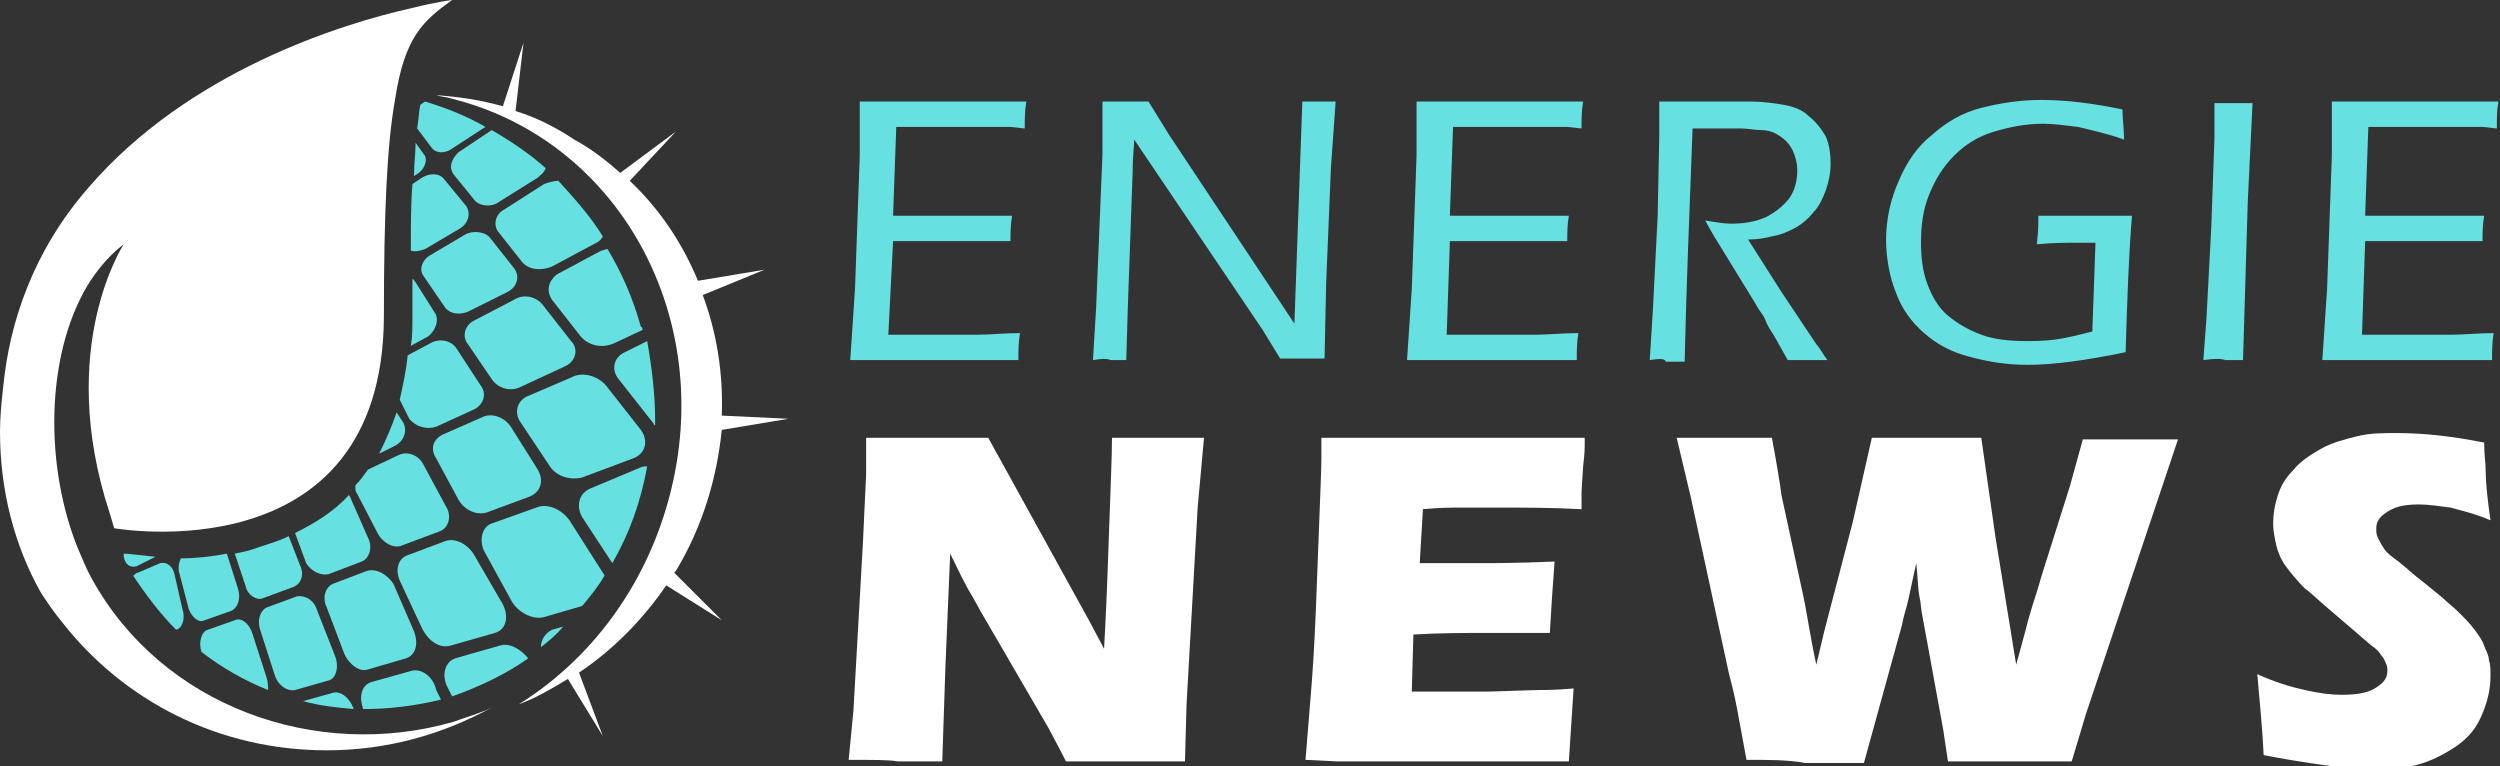 <?xml version="1.0" encoding="utf-8"?>
<!-- Generator: Adobe Illustrator 24.1.0, SVG Export Plug-In . SVG Version: 6.00 Build 0)  -->
<svg version="1.1" id="Layer_1" xmlns="http://www.w3.org/2000/svg" xmlns:xlink="http://www.w3.org/1999/xlink" x="0px" y="0px"
	 width="157.6px" height="48.3px" viewBox="0 0 157.6 48.3" style="enable-background:new 0 0 157.6 48.3;" xml:space="preserve">
<rect x="0" y="0" width="157.6" height="48.3" fill="#333333" stroke="none"/>
<style type="text/css">
	.st0{fill:#67E0E1;}
	.st1{fill:#FFFFFF;}
</style>
<g>
	<path class="st0" d="M53.6,22.7l0.3-4.5l0.3-8.4l0-1.8c0-0.5,0-1,0-1.6c1.8,0,3.6,0,5.5,0l3.8,0h1.2c-0.1,0.6-0.1,1.1-0.1,1.7
		L63.7,8c-0.3,0-0.7,0-1.4,0c-0.6,0-1.3,0-1.9,0c-1.9,0-3.2,0-3.9,0l-0.2,5.6c1.2,0,2.3,0,3.3,0c1.1,0,2.4,0,4.2,0
		c-0.1,0.6-0.1,1.1-0.1,1.6l-4.1,0c-0.8,0-1.9,0-3.3,0L56,21.1l1.2,0c2.2,0,3.7,0,4.5,0c0.7,0,1.6-0.1,2.6-0.1
		c-0.1,0.6-0.1,1.1-0.1,1.7c-1.9,0-3.5,0-4.8,0L53.6,22.7z"/>
	<path class="st0" d="M68.9,22.7l0.2-3.3l0.4-9.7l0-1.9c0-0.6,0-1.1,0-1.4c0.6,0,1.1,0,1.5,0c0.3,0,0.8,0,1.4,0l1.3,2.1l7.9,11.9
		l0.5-14l1.1,0l1,0l-0.3,4.2l-0.3,7.3l-0.1,4.7c-0.5,0-0.9,0-1.4,0c-0.4,0-0.9,0-1.4,0l-1.1-1.8L71.5,8.8c0,0.4-0.1,1.1-0.1,2.1
		l-0.3,8.4L71,22.7c-0.5,0-0.9,0-1,0C69.8,22.6,69.5,22.6,68.9,22.7z"/>
	<path class="st0" d="M88.7,22.7l0.3-4.5l0.3-8.4l0-1.8c0-0.5,0-1,0-1.6c1.8,0,3.6,0,5.5,0l3.8,0h1.2c-0.1,0.6-0.1,1.1-0.1,1.7
		L98.8,8c-0.3,0-0.7,0-1.4,0s-1.3,0-1.9,0c-1.9,0-3.2,0-3.9,0l-0.2,5.6c1.2,0,2.3,0,3.3,0c1.1,0,2.4,0,4.2,0
		c-0.1,0.6-0.1,1.1-0.1,1.6l-4.1,0c-0.8,0-1.9,0-3.3,0l-0.2,5.9l1.2,0c2.2,0,3.7,0,4.5,0c0.7,0,1.6-0.1,2.6-0.1
		c-0.1,0.6-0.1,1.1-0.1,1.7c-1.9,0-3.5,0-4.8,0L88.7,22.7z"/>
	<path class="st0" d="M104,22.7l0.2-3.2l0.3-5.9l0.1-5c0-1,0-1.7,0-2.2c1,0,1.7,0,2.4,0c0.5,0,1.1,0,1.8,0c0.7,0,1.2,0,1.6,0
		c0.7,0,1.4,0.1,2,0.2c0.6,0.1,1.2,0.3,1.6,0.7c0.5,0.4,0.8,0.8,1.1,1.3c0.2,0.5,0.3,1,0.3,1.7c0,0.6-0.1,1.1-0.3,1.7
		c-0.2,0.5-0.4,1-0.8,1.4c-0.3,0.4-0.8,0.8-1.2,1c-0.4,0.2-0.8,0.4-1.4,0.5c-0.4,0.1-0.9,0.2-1.5,0.2l2.1,3.3l2.2,3.3
		c0.2,0.2,0.4,0.6,0.7,1c-0.6,0-1,0-1.2,0c-0.2,0-0.6,0-1.3,0l-0.9-1.6c-0.2-0.3-0.4-0.6-0.5-0.9s-0.4-0.6-0.6-1l-2.7-4.4
		c-0.1-0.2-0.3-0.5-0.5-0.9c0.6,0.1,1.2,0.2,1.6,0.2c0.8,0,1.5-0.1,2.2-0.4c0.6-0.3,1.1-0.7,1.5-1.2c0.4-0.6,0.5-1.2,0.5-1.8
		c0-0.4-0.1-0.7-0.2-1s-0.3-0.6-0.5-0.8c-0.2-0.2-0.5-0.4-0.7-0.5c-0.2-0.1-0.5-0.2-0.9-0.2c-0.4,0-0.8-0.1-1.2-0.1l-1.7,0
		c-0.7,0-1.2,0-1.4,0c-0.2,5.3-0.4,10.2-0.5,14.7l-1.2,0C105,22.6,104.6,22.6,104,22.7z"/>
	<path class="st0" d="M128.5,13.6c1.4,0,2.4,0,3.2,0c0.8,0,1.7,0,2.7,0c-0.2,2.4-0.3,5.2-0.4,8.6c-2.4,0.5-4.5,0.8-6.2,0.8
		c-1.3,0-2.5-0.2-3.6-0.5c-1.2-0.3-2.1-0.8-2.9-1.5c-0.8-0.7-1.4-1.5-1.8-2.6c-0.4-1-0.6-2.2-0.6-3.3c0-1.3,0.3-2.6,0.8-3.7
		c0.5-1.2,1.2-2.2,2.1-2.9c0.9-0.8,1.9-1.4,3.1-1.7s2.4-0.5,3.8-0.5c1.5,0,3.2,0.2,5.1,0.6c0,0.6,0.1,1.2,0.1,1.9
		c-1.1-0.4-2.1-0.6-2.9-0.8c-0.8-0.1-1.6-0.2-2.2-0.2c-1.1,0-2.1,0.2-3.1,0.5c-1,0.3-1.8,0.8-2.5,1.5s-1.2,1.5-1.6,2.5
		c-0.4,1-0.5,2-0.5,3c0,0.9,0.1,1.8,0.4,2.6s0.7,1.5,1.3,2c0.6,0.5,1.3,0.9,2.1,1.2c0.8,0.3,1.8,0.4,2.8,0.4c0.5,0,1.2,0,1.9-0.1
		s1.5-0.3,2.3-0.5l0.2-5.6H131c-0.7,0-1.6,0-2.6,0.1C128.5,14.6,128.5,14,128.5,13.6z"/>
	<path class="st0" d="M138.9,22.7l0.2-2.7l0.3-5.7l0.2-5.6c0-0.3,0-0.7,0-1l0-1.2l1.2,0l1.2,0c-0.1,2-0.2,4.1-0.3,6.2
		c-0.1,3.5-0.2,6.8-0.3,10l-1.1,0C140,22.6,139.6,22.6,138.9,22.7z"/>
	<path class="st0" d="M146.4,22.7l0.3-4.5l0.3-8.4l0-1.8c0-0.5,0-1,0-1.6c1.8,0,3.6,0,5.5,0l3.8,0h1.2c-0.1,0.6-0.1,1.1-0.1,1.7
		L156.5,8c-0.3,0-0.7,0-1.4,0c-0.6,0-1.3,0-1.9,0c-1.9,0-3.2,0-3.9,0l-0.2,5.6c1.2,0,2.3,0,3.3,0c1.1,0,2.4,0,4.2,0
		c-0.1,0.6-0.1,1.1-0.1,1.6l-4.1,0c-0.8,0-1.9,0-3.3,0l-0.2,5.9l1.2,0c2.2,0,3.7,0,4.5,0c0.7,0,1.6-0.1,2.6-0.1
		c-0.1,0.6-0.1,1.1-0.1,1.7c-1.9,0-3.5,0-4.8,0L146.4,22.7z"/>
	<path class="st1" d="M53.5,47.9l0.3-3.1l0.6-10.6l0.2-4.3v-2.3c1.5,0,2.9,0,4.1,0c0.8,0,2,0,3.6,0l6.4,11.6l0.9,1.7
		c0.1-1.7,0.2-4,0.3-7c0.1-3,0.2-5.1,0.2-6.3c1.2,0,2.2,0,2.9,0c0.3,0,1.3,0,2.9,0L75.5,32l-0.7,12.4l-0.1,3.6c-1.3,0-2.5,0-3.6,0
		c-0.9,0-2.2,0-3.9,0c-0.5-1-0.9-1.7-1.1-2.1l-2.5-4.3c-0.8-1.4-1.6-2.7-2.3-4c-0.5-0.8-0.9-1.7-1.4-2.7L59.6,42l-0.2,6
		c-1.2,0-2.2,0-2.8,0C56.1,47.9,55,47.9,53.5,47.9z"/>
	<path class="st1" d="M82.3,47.9c0.2-2.6,0.4-4.7,0.5-6.4c0.1-1.7,0.2-4,0.3-6.9s0.2-4.8,0.2-5.7l0-1.3c2.3,0,5.2,0,8.5,0
		c3.1,0,5.8,0,8.1,0l0,0.5c0,0.1,0,0.5-0.1,1.3L99.7,31c0,0.3,0,0.7,0,1.1c-1.9-0.1-3.5-0.1-4.8-0.1c-1.4,0-2.4,0-2.9,0
		c-0.5,0-1.3,0-2.3,0.1l-0.2,3.4c1.2,0,2.5,0,4.1,0c0.6,0,2,0,4.4-0.1c-0.1,1.3-0.2,2.8-0.3,4.5c-1.7,0-3,0-4,0
		c-1.4,0-2.9,0-4.6,0.1L89,43.6h1.7c0.5,0,1.6,0,3.1,0l3.1-0.1c0.5,0,1.2,0,2.3-0.1c-0.1,1.5-0.2,3-0.3,4.6c-2.4,0-5.1,0-8,0l-6.6,0
		L82.3,47.9z"/>
	<path class="st1" d="M110.1,47.9l-0.5-2.7c-0.1-0.6-0.3-1.6-0.6-2.7l-2.4-11.1l-0.9-3.8c1.3,0,2.3,0,3,0c0.9,0,1.9,0,3,0
		c0.3,1.6,0.5,2.8,0.6,3.6l1.3,6c0.3,1.3,0.5,2.9,0.9,4.7l0.5-2.1l1.8-6.9l1.2-5.3c1.4,0,2.5,0,3.5,0c1,0,2.2,0,3.4,0l0.9,6.3l1.3,8
		l0.6-2.2c0.1-0.4,0.2-0.8,0.3-1.1c0.1-0.4,0.4-1.2,0.7-2.3l1.8-5.7l0.8-2.9c1.2,0,2.2,0,3,0c0.9,0,1.9,0,3,0l-5.8,17.3l-0.9,3
		c-1.5,0-2.8,0-3.9,0c-1.2,0-2.5,0-3.9,0l-0.3-2l-1.3-7.1c-0.1-0.4-0.1-0.9-0.2-1.3c-0.1-0.5-0.1-1.2-0.2-2.1l-0.5,2.3
		c-0.1,0.5-0.3,1-0.4,1.6l-2.4,8.7c-1.5,0-2.8,0-3.7,0C112.8,47.9,111.5,47.9,110.1,47.9z"/>
	<path class="st1" d="M142.7,47.6c-0.1-2.1-0.3-3.8-0.4-5.1c1.1,0.5,2.1,0.8,3,1c0.9,0.2,1.6,0.3,2.3,0.3c0.9,0,1.6-0.1,2.1-0.4
		s0.8-0.6,0.8-1.1c0-0.2,0-0.3-0.1-0.5c-0.1-0.2-0.1-0.3-0.3-0.5c-0.1-0.2-0.3-0.4-0.6-0.6l-2.8-2.4c-0.7-0.6-1.1-1-1.4-1.2
		c-0.5-0.5-0.9-1-1.2-1.4c-0.3-0.4-0.5-0.9-0.6-1.3c-0.1-0.5-0.2-0.9-0.2-1.4c0-0.6,0.1-1.2,0.3-1.8c0.2-0.6,0.5-1.1,1-1.6
		c0.4-0.5,1-0.9,1.7-1.3c0.7-0.4,1.5-0.6,2.3-0.8s1.6-0.2,2.5-0.2c1.7,0,3.5,0.2,5.5,0.6c0,0.7,0.1,1.3,0.1,1.9s0.1,1.6,0.3,3
		c-0.9-0.4-1.8-0.6-2.5-0.8c-0.8-0.1-1.4-0.2-2-0.2c-0.8,0-1.4,0.1-1.9,0.4c-0.5,0.3-0.8,0.6-0.8,1.1c0,0.2,0,0.4,0.1,0.6
		c0.1,0.2,0.2,0.4,0.4,0.7c0.2,0.3,0.5,0.5,0.9,0.8c0.4,0.3,0.9,0.8,1.7,1.4l1.1,0.9c0.3,0.3,0.7,0.6,1,0.9c0.4,0.4,0.7,0.7,1,1.1
		s0.5,0.7,0.6,1c0.1,0.3,0.3,0.6,0.3,0.9c0.1,0.3,0.1,0.6,0.1,1c0,0.9-0.2,1.7-0.6,2.6s-1,1.5-1.8,2c-0.8,0.5-1.6,0.9-2.6,1.1
		c-0.9,0.2-1.9,0.3-3,0.3C147.2,48.3,145.2,48.1,142.7,47.6z"/>
</g>
<g>
	<path class="st1" d="M35.8,42.8l2.2,3.6l-1.5-4c2.1-1.4,4-3.3,5.5-5.5l3.5,2.2l-3-3c0,0,0.1-0.1,0.1-0.1c1.7-2.8,2.6-5.9,2.9-8.9
		l4.2-0.7l-4.2-0.2c0.1-2.6-0.3-5.2-1.2-7.6l3.9-1.6L44,17.7c-1-2.4-2.4-4.5-4.3-6.3l2.9-3.1l-3.5,2.6c-0.9-0.8-1.8-1.5-2.9-2.1
		C35,8,33.8,7.4,32.5,7l0.5-4.3l-1.3,4c-1.4-0.4-2.8-0.6-4.2-0.7c0.3,0.1,0.6,0.1,0.9,0.2C39,8.8,45.2,20,42.2,31.3
		c-1.5,5.7-5,10.3-9.5,13.1C33.8,44,34.8,43.4,35.8,42.8z"/>
	<g>
		<path class="st0" d="M27.4,19.7l-1.2-1.9c-0.1-0.1-0.1-0.2-0.2-0.2c0,0.8,0,1.5,0,2.4c0,0.6,0,1.2-0.1,1.8l1.1-0.6
			C27.5,20.8,27.7,20.1,27.4,19.7z"/>
		<path class="st0" d="M26.7,9.7L26.2,9c0,0.6-0.1,1.3-0.1,2.1l0.3-0.2C26.8,10.6,27,10,26.7,9.7z"/>
		<path class="st0" d="M32,18.4c0.6-0.3,0.8-1,0.4-1.5L30.9,15c-0.3-0.4-1.1-0.5-1.6-0.2l-2.2,1.3c-0.5,0.3-0.7,0.9-0.4,1.3l1.3,1.9
			c0.3,0.5,1,0.6,1.6,0.3L32,18.4z"/>
		<path class="st0" d="M26.8,15.7l2.2-1.3c0.5-0.3,0.7-0.9,0.4-1.4L28,11.3c-0.3-0.4-0.9-0.4-1.4-0.1l-0.6,0.4
			c-0.1,1.2-0.1,2.6-0.1,4.2C26.2,15.9,26.5,15.8,26.8,15.7z"/>
		<path class="st0" d="M28.6,11l1.3,1.6c0.3,0.4,1.1,0.5,1.6,0.1l2.4-1.5c0.2-0.2,0.4-0.3,0.5-0.6c-1-0.9-2.2-1.7-3.4-2.4l-2.1,1.4
			C28.4,10.1,28.3,10.6,28.6,11z"/>
		<path class="st0" d="M28.6,9.3l2-1.3c-1.2-0.7-2.5-1.2-3.8-1.6l-0.3,0.2c-0.1,0.4-0.1,0.9-0.2,1.5l0.9,1.2
			C27.5,9.7,28.1,9.7,28.6,9.3z"/>
		<path class="st0" d="M31.8,13.2c-0.6,0.3-0.7,1-0.4,1.4l1.5,1.9c0.4,0.5,1.2,0.6,1.9,0.3l2.8-1.5c0.2-0.1,0.3-0.2,0.4-0.4
			c-0.8-1.3-1.8-2.4-2.8-3.5c-0.3,0-0.6,0.1-0.9,0.2L31.8,13.2z"/>
		<path class="st0" d="M12.9,39.1l1.7-0.6c0.4-0.2,0.6-0.8,0.4-1.4l-0.7-2.2c-1,0.2-2.1,0.3-2.9,0.3c-0.1,0.2-0.2,0.6-0.1,0.9
			l0.6,2.3C12.1,38.9,12.5,39.3,12.9,39.1z"/>
		<path class="st0" d="M15.9,39.9c-0.2-0.6-0.7-1-1.1-0.8l-1.7,0.6c-0.4,0.1-0.6,0.8-0.4,1.4l0,0c1.3,1,2.7,1.8,4.2,2.4
			c0-0.2,0-0.5-0.1-0.8L15.9,39.9z"/>
		<path class="st0" d="M8.6,35.7l1.2-0.6c-1-0.1-1.7-0.2-2-0.2l0,0.2C7.9,35.6,8.2,35.8,8.6,35.7z"/>
		<path class="st0" d="M21.1,41.3L20,38.5c-0.2-0.7-0.8-1-1.3-0.9l-1.9,0.7c-0.4,0.2-0.6,0.8-0.4,1.4l0.9,2.8c0.2,0.7,0.8,1.1,1.3,1
			l2.1-0.6C21.2,42.8,21.4,42,21.1,41.3z"/>
		<path class="st0" d="M11,36.2c-0.1-0.5-0.5-0.8-0.9-0.7l-1.4,0.6c-0.1,0-0.2,0.1-0.3,0.2c0.8,1.2,1.7,2.4,2.7,3.4
			c0.4-0.1,0.6-0.7,0.4-1.3L11,36.2z"/>
		<path class="st0" d="M16.6,37.7l1.9-0.7c0.5-0.2,0.7-0.8,0.4-1.4l-0.7-1.8c-0.6,0.3-1.3,0.5-1.9,0.7c-0.5,0.2-1,0.3-1.5,0.4
			l0.7,2.1C15.6,37.5,16.2,37.9,16.6,37.7z"/>
		<path class="st0" d="M20.9,43.7l-1.8,0.5c1.1,0.3,2.1,0.4,3.2,0.5C22,43.9,21.4,43.5,20.9,43.7z"/>
		<path class="st0" d="M20.7,36.2l2.1-0.8c0.5-0.2,0.7-0.9,0.4-1.5l-1.1-2.5c0-0.1-0.1-0.1-0.1-0.2c-1,1.1-2.2,1.8-3.4,2.4l0.7,1.9
			C19.6,36,20.2,36.3,20.7,36.2z"/>
		<path class="st0" d="M23.1,36L21,36.8c-0.5,0.2-0.7,0.9-0.4,1.5l1.1,2.9c0.3,0.7,1,1.2,1.5,1l2.4-0.7c0.6-0.2,0.8-0.9,0.5-1.7
			l-1.3-3C24.4,36.2,23.7,35.8,23.1,36z"/>
		<path class="st0" d="M25.9,42.3L23.4,43c-0.6,0.2-0.8,0.9-0.5,1.7l0,0c1.6,0,3.3-0.2,4.9-0.6l-0.3-0.6
			C27.3,42.6,26.5,42.1,25.9,42.3z"/>
		<path class="st0" d="M27.5,26.9l2.4-1.1c0.6-0.3,0.8-1,0.4-1.5l-1.5-2.3c-0.3-0.5-1-0.7-1.6-0.4l-1.5,0.8c-0.1,1-0.3,1.9-0.5,2.8
			l0.6,1.2C26.2,26.9,26.9,27.1,27.5,26.9z"/>
		<path class="st0" d="M35.9,32.8c-0.5-0.7-1.4-1.1-2.1-0.8L31,33c-0.6,0.2-0.8,1-0.5,1.7l1.7,3.1c0.4,0.8,1.4,1.3,2.1,1.1l2.4-0.7
			c0.5-0.6,1-1.2,1.4-1.9c0-0.1-0.1-0.2-0.1-0.2L35.9,32.8z"/>
		<path class="st0" d="M33.4,31.3c0.7-0.3,0.9-1,0.5-1.7l-1.7-2.7c-0.4-0.6-1.2-0.9-1.8-0.6l-2.5,1.1c-0.6,0.3-0.8,0.9-0.4,1.5
			l1.4,2.6c0.4,0.7,1.2,1,1.8,0.8L33.4,31.3z"/>
		<path class="st0" d="M34.1,40.8c0.5-0.4,1-0.8,1.4-1.3l-0.7,0.2C34.4,39.9,34.1,40.3,34.1,40.8z"/>
		<path class="st0" d="M36.7,30.1l3.2-1.2c0.8-0.3,1-1.1,0.5-1.8l-2.2-2.8c-0.5-0.6-1.5-0.9-2.2-0.5L33.2,25c-0.6,0.3-0.8,1-0.4,1.6
			l1.8,2.7C35,30,35.9,30.3,36.7,30.1z"/>
		<path class="st0" d="M31,23.9c0.4,0.6,1.2,0.8,1.8,0.5l2.8-1.3c0.7-0.3,0.9-1.1,0.4-1.6l-1.8-2.3c-0.4-0.5-1.2-0.7-1.8-0.3
			l-2.5,1.3c-0.6,0.3-0.8,1-0.4,1.5L31,23.9z"/>
		<path class="st0" d="M34.8,18.9l1.8,2.3c0.5,0.6,1.4,0.8,2.2,0.4l1.7-0.8c0-0.1,0-0.2-0.1-0.2c-0.5-1.8-1.2-3.4-2.1-4.9
			c-0.1,0-0.3,0.1-0.4,0.1l-2.8,1.5C34.6,17.7,34.4,18.3,34.8,18.9z"/>
		<path class="st0" d="M37.2,30.8c-0.7,0.3-0.9,1.1-0.5,1.8l1.9,2.9c1.1-1.9,1.8-3.9,2.2-6.1c-0.2,0-0.3,0-0.5,0.1L37.2,30.8z"/>
		<path class="st0" d="M40.8,21.5l-1.4,0.7c-0.7,0.3-0.9,1.1-0.4,1.7l2.2,2.8c0,0.1,0.1,0.1,0.1,0.1c0-0.1,0-0.2,0-0.3
			C41.3,24.9,41.1,23.2,40.8,21.5z"/>
		<path class="st0" d="M25.4,26.6L25,26c-0.3,0.9-0.7,1.8-1.1,2.6l1-0.5C25.5,27.8,25.7,27.1,25.4,26.6z"/>
		<path class="st0" d="M28.4,40.7l2.8-0.8c0.7-0.2,0.9-1,0.5-1.8L29.9,35c-0.4-0.7-1.2-1.1-1.8-0.9L25.7,35
			c-0.6,0.2-0.8,0.9-0.5,1.6l1.4,3C27,40.4,27.7,40.9,28.4,40.7z"/>
		<path class="st0" d="M23.8,33.6c0.3,0.6,1,1,1.5,0.8l2.4-0.9c0.6-0.2,0.8-1,0.4-1.6l-1.4-2.6c-0.3-0.6-1-0.9-1.6-0.6l-1.9,0.9
			c-0.3,0.4-0.5,0.7-0.8,1c0,0.2,0,0.4,0.1,0.5L23.8,33.6z"/>
		<path class="st0" d="M31.5,40.7l-2.8,0.8c-0.6,0.2-0.9,1-0.5,1.8l0.3,0.6c1.7-0.6,3.4-1.4,4.8-2.4C32.8,40.9,32.1,40.5,31.5,40.7z
			"/>
	</g>
	<path class="st1" d="M28.6,45.5c-8.7,2.5-18.4-1-22.8-9c-0.4-0.7-0.7-1.5-1-2.2c-2.1-5.5-1.8-12.4,0.9-16.6C6.3,16.8,7,16,7.8,15.4
		c0,0-4.3,6.5-0.9,16.9C7,32.6,7.1,33,7.2,33.3c0,0,16.9,3,17-13.3c0-6.7,0.2-10.9,0.7-13.7c0.6-4,1.8-5,3.6-6.3
		c0,0-0.9,0.1-2.5,0.5c-4.5,1-14.1,4-20.4,11.3c-3.5,4-5,8.5-5.4,12.6C0.1,25.3,0,26.3,0,27.2c0,3.7,0.9,7.2,2.6,10.2
		c0.4,0.6,0.8,1.2,1.3,1.8c3.9,5,9.9,8.1,16.7,8.1c3.8,0,7.3-1,10.4-2.7C30.2,45,29.4,45.2,28.6,45.5z"/>
</g>
</svg>

